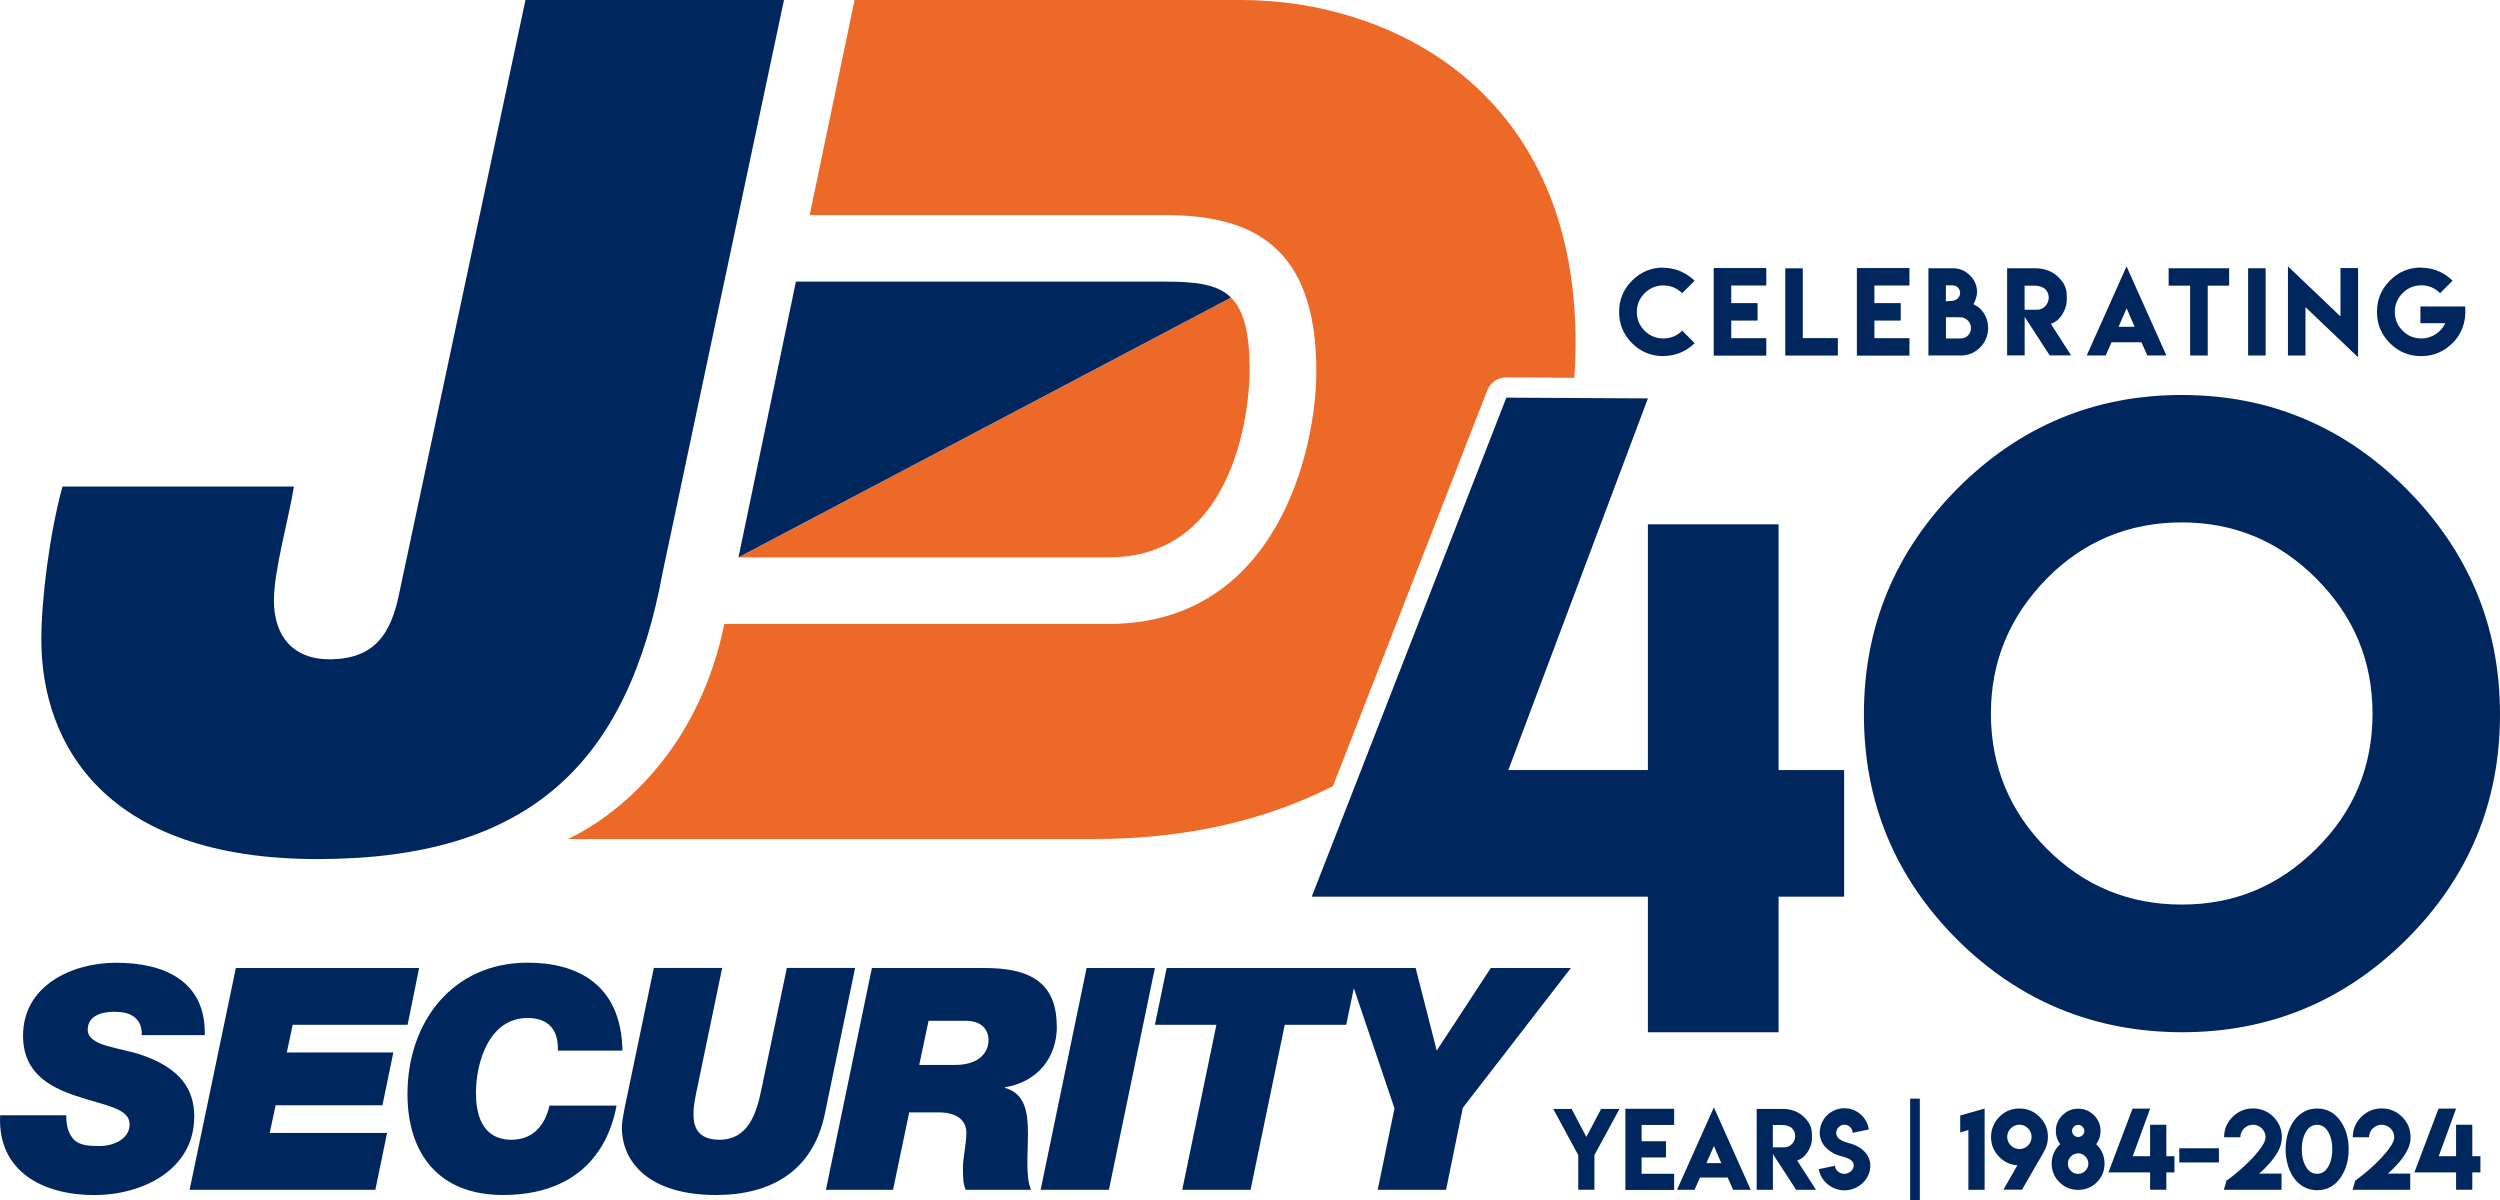 <?xml version="1.0" encoding="UTF-8"?>
<svg id="Layer_1" data-name="Layer 1" xmlns="http://www.w3.org/2000/svg" viewBox="0 0 366.53 175.94">
  <defs>
    <style>
      .cls-1 {
        fill: #00275d;
      }

      .cls-1, .cls-2 {
        stroke-width: 0px;
      }

      .cls-2 {
        fill: #ed6928;
      }
    </style>
  </defs>
  <g>
    <path class="cls-1" d="M20.92,154.72c-3.19-1.14-8.06-1.28-8.06-3.74,0-2.14,2.19-2.64,3.87-2.64,1.14,0,2.18.18,2.91.73.73.55,1.19,1.37,1.14,2.69h9.24c.18-8.02-6.06-10.61-12.98-10.61-6.55,0-13.66,3.37-13.66,10.7,0,5.42,3.83,7.51,7.79,8.83,4.51,1.5,7.83,1.82,7.83,4.19,0,2.14-2.41,3.15-4.37,3.15-1.64,0-2.82-.1-3.69-.83-.82-.82-1.23-1.91-1.23-3.68H.02c-.41,8.28,6.33,11.7,13.8,11.7,7.06,0,14.66-3.69,14.66-11.52,0-3.87-1.91-6.97-7.56-8.97Z"/>
    <polygon class="cls-1" points="56.07 162.05 57.67 154.3 42.05 154.3 42.91 150.25 59.76 150.25 61.45 141.92 34.58 141.92 27.8 174.44 55.03 174.44 56.75 166.1 39.54 166.1 40.41 162.05 56.07 162.05"/>
    <path class="cls-1" d="M75.01,167.1c-4.6,0-5.23-4.19-5.23-6.87,0-4.6,2-10.98,7.55-10.98,3.1,0,4.56,1.73,4.46,4.78h9.47c-.18-9.74-6.65-12.89-13.89-12.89-11.07,0-17.63,8.74-17.63,19.26,0,8.7,4.56,14.8,13.98,14.8,13.52,0,16.07-9.79,16.67-13.11h-9.83c-.64,2.87-2.41,5.01-5.56,5.01Z"/>
    <path class="cls-1" d="M115.36,141.92l-3.74,17.85c-.73,3.6-2,7.33-6.15,7.33s-3.78-3.28-3.78-4.28c0-.5.27-2.14.5-3.15l3.69-17.76h-10.02l-4.32,20.72c-.14.73-.37,2-.37,2.64,0,5.19,4.06,9.93,13.8,9.93,8.19,0,14.2-3.6,15.94-11.8l4.46-21.49h-10.02Z"/>
    <path class="cls-1" d="M154.93,150.44c0-6.88-4.6-8.52-10.61-8.52h-16.49l-6.74,32.52h9.84l2.37-11.35h4.33c2.78,0,4.05,1.28,4.05,2.96s-.5,3.64-.5,5.19c0,1.46.04,2.38.41,3.2h9.57c-.82-1.91-.45-5.24-.45-8.29s-.41-5.83-3.37-6.65v-.09c4.69-.78,7.61-4.23,7.61-8.97ZM140.05,156.13h-5.28l1.37-6.47h5.42c2.6,0,3.37,1.55,3.37,2.83,0,1.95-1.55,3.64-4.87,3.64Z"/>
    <polygon class="cls-1" points="159.31 141.92 152.57 174.44 162.58 174.44 169.32 141.92 159.31 141.92"/>
    <polygon class="cls-1" points="218.57 141.92 210.64 154.03 207.55 141.92 199.1 141.92 199.1 141.92 171.05 141.92 169.32 150.25 178.34 150.25 173.33 174.44 183.35 174.44 188.36 150.25 197.37 150.25 198.49 144.88 204.45 162.5 201.99 174.44 212.01 174.44 214.47 162.41 230.31 141.92 218.57 141.92"/>
  </g>
  <g>
    <path class="cls-1" d="M243.86,52.21c-1.79,0-3.31-.63-4.58-1.89-1.27-1.27-1.9-2.8-1.9-4.59s.63-3.31,1.9-4.59c1.27-1.27,2.8-1.91,4.58-1.91v.03c1.97,0,3.54.88,4.59,1.9l-1.83,1.83c-.77-.76-1.69-1.14-2.75-1.14s-1.99.38-2.75,1.14c-.76.77-1.14,1.69-1.14,2.75s.38,1.99,1.14,2.75,1.67,1.13,2.75,1.13,2-.38,2.76-1.14l1.83,1.83c-1.05,1.04-2.61,1.89-4.6,1.89Z"/>
    <path class="cls-1" d="M258.96,39.3v2.56h-5.14v2.58h3.86v2.56h-3.86v2.58h5.14v2.56h-7.71v-12.84h7.71Z"/>
    <path class="cls-1" d="M264.31,39.33v10.24h5.14v2.56h-7.71v-12.79h2.57Z"/>
    <path class="cls-1" d="M279.95,39.3v2.56h-5.14v2.58h3.86v2.56h-3.86v2.58h5.14v2.56h-7.71v-12.84h7.71Z"/>
    <path class="cls-1" d="M289.33,44.6c.31.16.74.42.98.65.78.79,1.17,1.73,1.17,2.84s-.39,2.06-1.17,2.84c-.78.79-1.72,1.19-2.83,1.19h-4.75v-12.79h3.57c.99,0,1.83.35,2.54,1.06.68.69,1.02,1.5,1.02,2.44,0,.61-.29,1.35-.53,1.77ZM286.3,41.83h-1.01v2.34c.23-.01.55-.03.96-.06.61-.07,1.13-.52,1.13-1.17,0-.59-.48-1.1-1.08-1.1ZM288.97,48.09c0-.85-.69-1.52-1.48-1.57-.76-.04-1.42,0-2.19,0v3.1h2.19c.83,0,1.48-.69,1.48-1.52Z"/>
    <path class="cls-1" d="M294.26,39.33h4.17c1.42,0,2.58.54,3.35,1.3.78.78,1.24,1.49,1.24,2.9v.33c0,.86-.27,1.67-.81,2.44-.45.63-.81.9-1.53,1.18l2.97,4.63h-3.14l-3.67-5.66v5.66h-2.57v-12.79ZM300.37,43.62c0-.47-.17-.88-.51-1.23-.33-.32-.97-.51-1.59-.51h-1.44v3.53h.99s.86,0,.86,0c.94,0,1.69-.83,1.69-1.8Z"/>
    <path class="cls-1" d="M311.78,39.07l5.84,13.05h-2.79l-.87-1.94h-4.38l-.86,1.94h-2.78l5.83-13.05ZM312.96,47.91l-1.17-2.71-1.18,2.71h2.35Z"/>
    <path class="cls-1" d="M326.82,39.33v2.55h-3.14v10.24h-2.58v-10.24h-3.15v-2.55h8.87Z"/>
    <path class="cls-1" d="M329.6,39.33h2.57v12.79h-2.57v-12.79Z"/>
    <path class="cls-1" d="M343.14,46.4v-7.1h2.58v13.08l-7.71-7.35v7.1h-2.57v-13.08l7.7,7.34Z"/>
    <path class="cls-1" d="M354.99,39.25c1.97,0,3.55.87,4.59,1.9l-1.83,1.83c-.78-.77-1.69-1.15-2.75-1.15s-1.99.38-2.75,1.15c-.76.76-1.14,1.68-1.14,2.75s.38,1.99,1.14,2.75c.75.76,1.67,1.14,2.75,1.14,1.66,0,2.95-1.03,3.51-2.24h-3.65v-2.45h6.57c.18,2.39-.6,4.13-1.87,5.38-1.27,1.26-2.8,1.9-4.59,1.9s-3.32-.63-4.58-1.9c-1.27-1.26-1.9-2.79-1.9-4.59s.63-3.31,1.9-4.59c1.26-1.27,2.79-1.91,4.58-1.91v.02Z"/>
  </g>
  <g>
    <path class="cls-1" d="M230.42,162.58l2.16,4.11,2.16-4.11h2.7l-3.68,6.77v5.08h-2.37v-5.08l-3.67-6.77h2.69Z"/>
    <path class="cls-1" d="M245.45,162.55v2.38h-4.77v2.39h3.57v2.38h-3.57v2.39h4.77v2.37h-7.15v-11.9h7.15Z"/>
    <path class="cls-1" d="M251.27,162.34l5.41,12.1h-2.58l-.8-1.8h-4.06l-.8,1.8h-2.57l5.41-12.1ZM252.36,170.53l-1.08-2.51-1.1,2.51h2.18Z"/>
    <path class="cls-1" d="M257.54,162.58h3.87c1.32,0,2.39.5,3.1,1.21.72.72,1.15,1.38,1.15,2.69v.31c0,.8-.25,1.55-.75,2.26-.42.58-.75.83-1.42,1.1l2.76,4.29h-2.91l-3.41-5.24v5.24h-2.38v-11.86ZM263.2,166.55c0-.43-.16-.81-.47-1.14-.31-.3-.9-.47-1.47-.47h-1.34v3.27h.92s.79,0,.79,0c.87,0,1.57-.77,1.57-1.67Z"/>
    <path class="cls-1" d="M270.4,172.1c.66,0,1.38-.55,1.38-1.2,0-1.08-1.45-1.23-2.27-1.52-1.45-.49-2.72-1.68-2.72-3.29,0-2,1.62-3.61,3.62-3.61,1.82,0,3.33,1.35,3.58,3.11l-2.37.5c0-.65-.55-1.2-1.2-1.2s-1.21.55-1.21,1.2c0,1.07,1.35,1.35,2.18,1.6,1.5.43,2.82,1.57,2.82,3.22,0,2-1.79,3.61-3.79,3.61-1.83,0-3.49-1.35-3.76-3.11l2.37-.5c0,.66.72,1.2,1.39,1.2h-.01Z"/>
    <path class="cls-1" d="M281.47,161.07v14.88h-1.42v-14.88h1.42Z"/>
    <path class="cls-1" d="M290.97,162.53v11.91h-2.38v-8.76l-1.2.35v-2.49l3.58-1.01Z"/>
    <path class="cls-1" d="M293.71,174.44l2.06-3.59c-1.09-.08-2-.52-2.74-1.32-.75-.8-1.12-1.75-1.12-2.84s.41-2.13,1.22-2.95c.8-.81,1.78-1.22,2.94-1.22s2.14.41,2.95,1.22c.82.82,1.23,1.8,1.23,2.95,0,.67-.15,1.3-.46,1.9-.07.13-.19.37-.25.48l-3.09,5.35h-2.73ZM296.07,168.47c.98,0,1.79-.81,1.79-1.79s-.82-1.79-1.79-1.79-1.79.82-1.79,1.79.81,1.78,1.79,1.79Z"/>
    <path class="cls-1" d="M307.32,167.75c.82.77,1.23,1.72,1.23,2.84s-.38,1.98-1.13,2.74c-.75.75-1.66,1.12-2.74,1.12s-1.99-.38-2.74-1.12c-.76-.75-1.14-1.66-1.14-2.74s.41-2.06,1.24-2.84c-.42-.57-.63-1.22-.63-1.93,0-.9.32-1.67.96-2.31.64-.64,1.41-.96,2.32-.96s1.67.32,2.32.96c.64.64.96,1.41.96,2.31,0,.71-.21,1.35-.63,1.93h0ZM306.18,170.6c0-.8-.7-1.52-1.5-1.52l-.02.02c-.82,0-1.49.7-1.49,1.51s.67,1.49,1.5,1.49,1.51-.68,1.51-1.5ZM304.7,166.7h-.01c.48,0,.9-.4.9-.89s-.43-.89-.9-.89-.91.41-.91.89.42.89.91.89Z"/>
    <path class="cls-1" d="M315.23,162.54l-2.54,6.97h2.54v-4.61h2.38v4.61h1.19v2.38h-1.19v2.54h-2.38v-2.54h-6.11l3.54-9.36h2.57Z"/>
    <path class="cls-1" d="M319.51,168.35h5.81v2.08h-5.81v-2.08Z"/>
    <path class="cls-1" d="M328.46,166.74h-2.38c0-1.17.41-2.16,1.24-2.99.83-.82,1.83-1.24,3-1.24s2.16.41,2.99,1.24c.83.83,1.24,1.82,1.24,2.99,0,.71-.19,1.4-.57,2.08-.38.68-.86,1.33-1.43,1.94-.44.46-.83.9-1.34,1.3h3.29v2.38h-8.46l.4-1.35c1.32-.93,2.8-2.22,3.88-3.39.54-.59.99-1.15,1.33-1.67s.51-.95.51-1.29c0-1.02-.84-1.84-1.85-1.84s-1.85.83-1.85,1.84Z"/>
    <path class="cls-1" d="M339.72,162.52c1.41,0,2.54.6,3.39,1.79.82,1.14,1.23,2.53,1.23,4.19s-.41,3.07-1.23,4.21c-.85,1.19-1.98,1.79-3.39,1.79-2.93,0-4.62-2.81-4.62-5.99s1.7-5.99,4.62-5.99ZM339.71,164.91c-.59,0-1.08.26-1.46.77-.52.74-.78,1.68-.78,2.82s.26,2.09.78,2.82c.38.51.86.77,1.46.77s1.09-.26,1.46-.77c.52-.72.77-1.66.77-2.82s-.26-2.09-.77-2.82c-.38-.52-.87-.77-1.46-.77Z"/>
    <path class="cls-1" d="M347.33,166.74h-2.38c0-1.17.41-2.16,1.24-2.99.83-.82,1.83-1.24,3-1.24s2.16.41,2.99,1.24c.83.83,1.24,1.82,1.24,2.99,0,.71-.19,1.4-.57,2.08-.38.68-.86,1.33-1.43,1.94-.44.46-.83.9-1.34,1.3h3.29v2.38h-8.46l.4-1.35c1.32-.93,2.8-2.22,3.88-3.39.54-.59.99-1.15,1.33-1.67s.51-.95.51-1.29c0-1.02-.84-1.84-1.85-1.84s-1.85.83-1.85,1.84Z"/>
    <path class="cls-1" d="M360.09,162.54l-2.54,6.97h2.54v-4.61h2.38v4.61h1.19v2.38h-1.19v2.54h-2.38v-2.54h-6.11l3.54-9.36h2.57Z"/>
  </g>
  <g>
    <path class="cls-2" d="M108.28,81.72h54.21c20.49,0,20.73-26.16,20.73-27.28,0-5.7-.87-8.96-2.73-10.8l-72.21,38.08"/>
    <path class="cls-1" d="M180.49,43.64c-2.02-2.01-5.21-2.35-9.73-2.35h-54.07l-8.42,40.42,72.21-38.08"/>
    <path class="cls-1" d="M106.19,41.29L114.94,0h-37.9l-18.44,86.66c-1.2,6.21-3.62,10-10.34,10-5.17,0-8.1-3.28-8.1-8.62,0-4.48,2.24-12.23,2.93-16.71H9.16c-1.89,6.89-3.1,16.54-3.1,22.4,0,15.51,9.47,32.22,40.48,32.22s45.48-13.95,50.65-42.21l.43-2.02,8.56-40.42"/>
    <path class="cls-2" d="M218.04,57.24c.45-1.15,1.56-1.91,2.79-1.91,0,0,.01,0,.02,0l9.96.06c.02-.37.06-.74.08-1.12C232.96,14.12,204.53,0,181.97,0h-56.68l-6.58,31.53h52.06c12.75,0,22.22,4.48,22.22,22.91,0,11.37-5.68,37.04-30.49,37.04h-56.31c-4.92,24.09-22.95,31.53-22.95,31.53h77.19c13.42,0,25.15-2.74,35-7.76l22.62-58.01Z"/>
  </g>
  <g>
    <path class="cls-1" d="M241.6,58.42l-20.46,54.48h20.46v-36.03h19.16v36.03h9.61v18.56h-9.61v19.88h-19.16v-19.88h-49.28l28.53-73.16,20.76.11Z"/>
    <path class="cls-1" d="M352.8,71.67c9.15,9.18,13.73,20.2,13.73,33.07s-4.58,23.91-13.73,33.01c-9.12,9.06-20.09,13.59-32.93,13.59-12.88-.04-23.85-4.57-32.93-13.59-9.12-9.14-13.67-20.14-13.67-33.01s4.56-23.85,13.67-33.07c9.15-9.18,20.13-13.76,32.93-13.76s23.78,4.59,32.93,13.76ZM300.1,84.81c-5.47,5.56-8.21,12.17-8.21,19.82s2.74,14.34,8.21,19.82c5.43,5.44,12.02,8.17,19.77,8.17s14.21-2.72,19.71-8.17c5.51-5.44,8.26-12.05,8.26-19.82s-2.75-14.3-8.26-19.82c-5.47-5.48-12.04-8.22-19.71-8.22s-14.38,2.74-19.77,8.22Z"/>
  </g>
</svg>